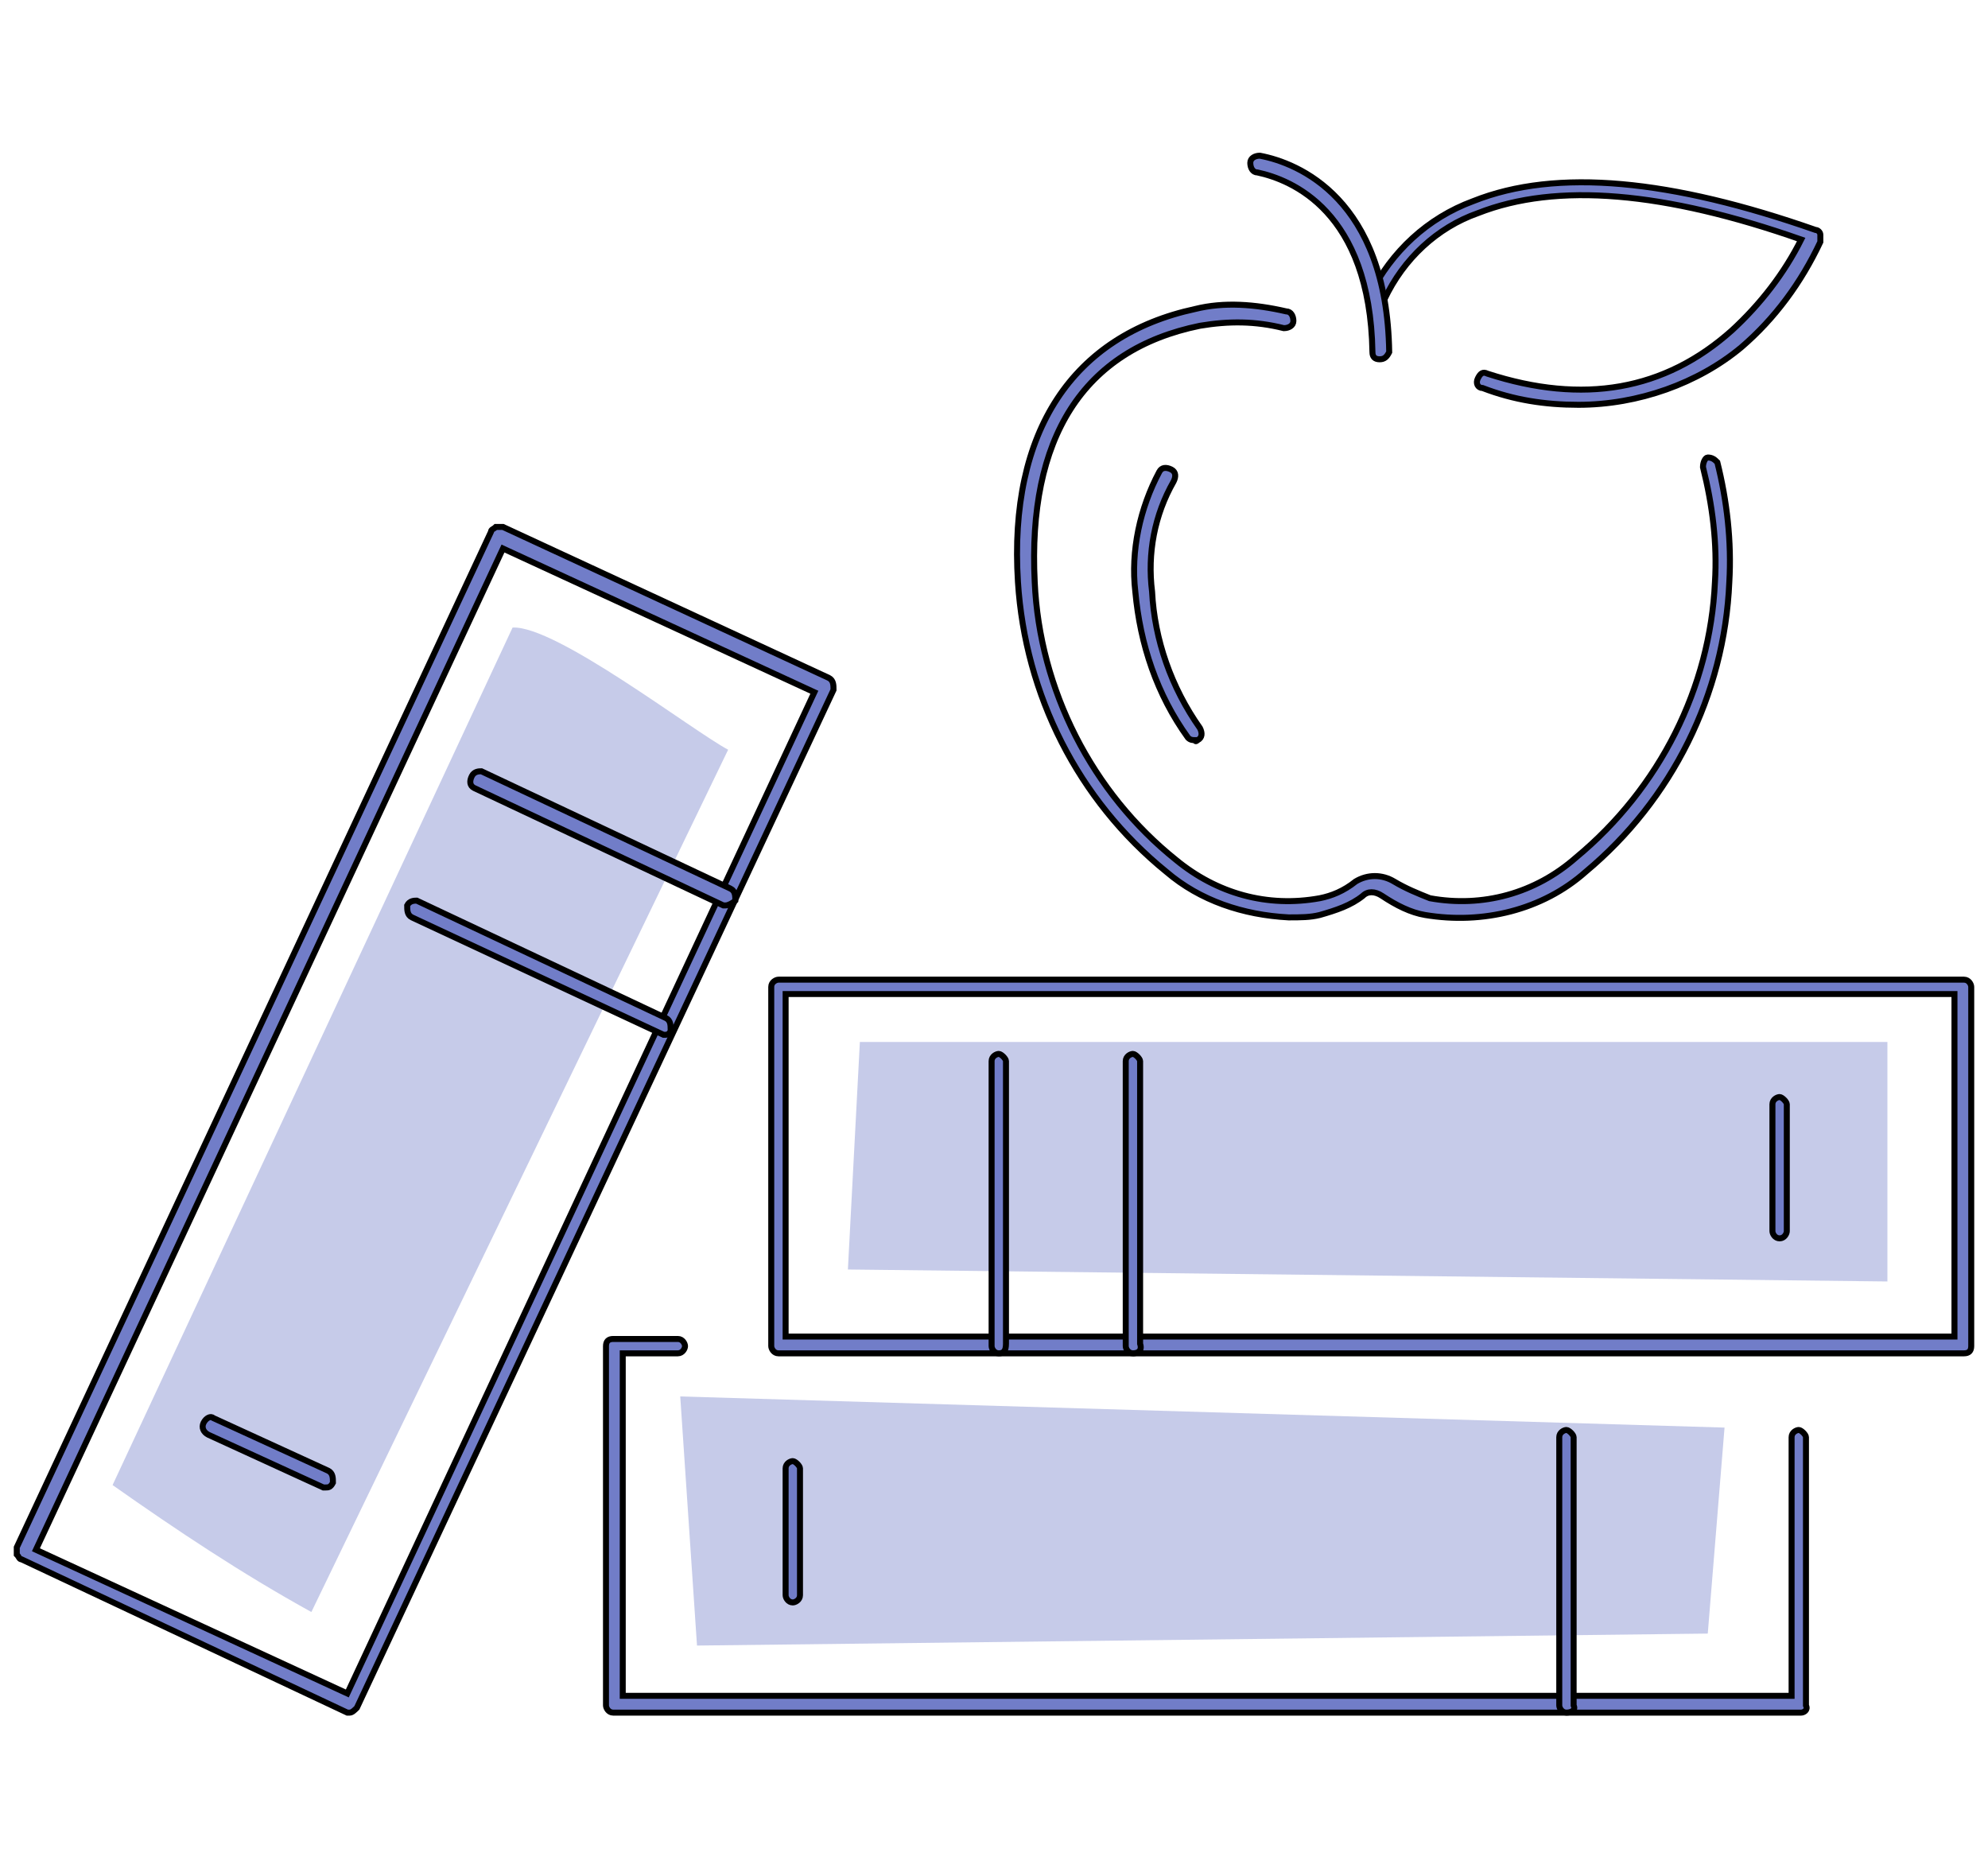 <?xml version="1.0" encoding="UTF-8"?>
<!-- Generator: Adobe Illustrator 27.3.1, SVG Export Plug-In . SVG Version: 6.00 Build 0)  -->
<svg xmlns="http://www.w3.org/2000/svg" xmlns:xlink="http://www.w3.org/1999/xlink" version="1.1" id="Layer_1" x="0px" y="0px" viewBox="0 0 83 78" style="enable-background:new 0 0 83 78;" xml:space="preserve">
<style type="text/css">
	.st0{opacity:0.4;fill:#717DC8;enable-background:new    ;}
	.st1{fill:#717DC8;stroke:#000000;stroke-width:0.25;stroke-miterlimit:10;}
</style>
<path id="Path_1118" class="st0" d="M21.4,26.2L4.7,62c2.7,1.9,5.4,3.7,8.3,5.3l17.4-36C28.9,30.5,23.2,26.1,21.4,26.2L21.4,26.2  L21.4,26.2z"></path>
<path id="Path_1119" class="st0" d="M35.9,43.5l-0.5,9.5l43.4,0.5v-10C78.8,43.5,35.9,43.5,35.9,43.5z"></path>
<path id="Path_1120" class="st0" d="M28.4,58.3l0.7,10.4l42.2-0.5l0.7-8.6C72,59.6,28.4,58.3,28.4,58.3z"></path>
<g id="Group_1075">
	<g id="Group_1071">
		<path id="Path_1121" class="st1" d="M82,56.5H32.5c-0.2,0-0.3-0.2-0.3-0.3l0,0v-15c0-0.2,0.2-0.3,0.3-0.3l0,0H82    c0.2,0,0.3,0.2,0.3,0.3l0,0v15C82.3,56.4,82.2,56.5,82,56.5L82,56.5z M32.8,55.8h48.8V41.5H32.8C32.8,41.5,32.8,55.8,32.8,55.8z"></path>
		<path id="Path_1122" class="st1" d="M75.2,71.5H25.6c-0.2,0-0.3-0.2-0.3-0.3l0,0v-15c0-0.2,0.1-0.3,0.3-0.3l0,0h2.7    c0.2,0,0.3,0.2,0.3,0.3s-0.1,0.3-0.3,0.3H26v14.3h48.8V60c0-0.2,0.2-0.3,0.3-0.3s0.3,0.2,0.3,0.3v11.2    C75.5,71.4,75.3,71.5,75.2,71.5L75.2,71.5L75.2,71.5L75.2,71.5z"></path>
		<path id="Path_1123" class="st1" d="M65.4,71.5c-0.2,0-0.3-0.2-0.3-0.3l0,0V60c0-0.2,0.2-0.3,0.3-0.3s0.3,0.2,0.3,0.3v11.2    C65.8,71.4,65.6,71.5,65.4,71.5L65.4,71.5L65.4,71.5z"></path>
		<path id="Path_1124" class="st1" d="M47.3,56.5c-0.2,0-0.3-0.2-0.3-0.3l0,0V44.3c0-0.2,0.2-0.3,0.3-0.3s0.3,0.2,0.3,0.3v11.8    C47.7,56.4,47.5,56.5,47.3,56.5C47.4,56.5,47.3,56.5,47.3,56.5L47.3,56.5z"></path>
		<path id="Path_1125" class="st1" d="M41.7,56.5c-0.2,0-0.3-0.2-0.3-0.3l0,0V44.3c0-0.2,0.2-0.3,0.3-0.3s0.3,0.2,0.3,0.3v11.8    C42,56.4,41.9,56.5,41.7,56.5C41.7,56.5,41.7,56.5,41.7,56.5L41.7,56.5z"></path>
		<path id="Path_1126" class="st1" d="M33.1,66.9c-0.2,0-0.3-0.2-0.3-0.3l0,0v-5.3c0-0.2,0.2-0.3,0.3-0.3s0.3,0.2,0.3,0.3l0,0v5.3    C33.4,66.8,33.2,66.9,33.1,66.9L33.1,66.9L33.1,66.9z"></path>
		<path id="Path_1127" class="st1" d="M74.3,51.7c-0.2,0-0.3-0.2-0.3-0.3l0,0v-5.3c0-0.2,0.2-0.3,0.3-0.3s0.3,0.2,0.3,0.3v5.3    C74.6,51.5,74.5,51.7,74.3,51.7L74.3,51.7L74.3,51.7z"></path>
	</g>
	<g id="Group_1072">
		<path id="Path_1128" class="st1" d="M14.6,71.5c0,0-0.1,0-0.1,0L0.9,65.1c-0.1,0-0.1-0.1-0.2-0.2c0-0.1,0-0.2,0-0.3l19.8-42.4    c0-0.1,0.1-0.1,0.2-0.2c0.1,0,0.2,0,0.3,0l13.6,6.3c0.2,0.1,0.2,0.3,0.2,0.5L14.9,71.3C14.8,71.4,14.7,71.5,14.6,71.5    C14.6,71.5,14.6,71.5,14.6,71.5z M1.5,64.7l13,6l19.5-41.8l-13-6L1.5,64.7z"></path>
		<path id="Path_1129" class="st1" d="M27.8,43.2c0,0-0.1,0-0.1,0l-10.5-4.9C17,38.2,17,38,17,37.8c0.1-0.2,0.3-0.2,0.4-0.2    l10.4,4.9c0.2,0.1,0.2,0.3,0.2,0.5C28,43.1,27.9,43.2,27.8,43.2L27.8,43.2L27.8,43.2z"></path>
		<path id="Path_1130" class="st1" d="M30.3,37.8c0,0-0.1,0-0.1,0l-10.4-4.9c-0.2-0.1-0.2-0.3-0.1-0.5c0.1-0.2,0.3-0.2,0.4-0.2    l10.4,4.9c0.2,0.1,0.2,0.3,0.2,0.5C30.6,37.7,30.4,37.8,30.3,37.8z"></path>
		<path id="Path_1131" class="st1" d="M13.6,62.1c0,0-0.1,0-0.1,0l-4.8-2.2c-0.2-0.1-0.3-0.3-0.2-0.5c0.1-0.2,0.3-0.3,0.4-0.2    c0,0,0,0,0,0l4.8,2.2c0.2,0.1,0.2,0.3,0.2,0.5C13.8,62.1,13.7,62.1,13.6,62.1L13.6,62.1L13.6,62.1z"></path>
	</g>
	<g id="Group_1074">
		<path id="Path_1132" class="st1" d="M53.8,38.3c-1.9-0.1-3.7-0.7-5.1-1.9c-3.7-3-5.9-7.4-6.2-12.1C42.1,18,44.8,14,49.9,12.9    c1.2-0.3,2.5-0.2,3.8,0.1c0.2,0,0.3,0.2,0.3,0.4s-0.2,0.3-0.4,0.3c-1.2-0.3-2.3-0.3-3.5-0.1c-4.9,1-7.2,4.7-6.9,10.7    c0.2,4.5,2.4,8.8,5.9,11.6c1.7,1.4,3.8,2,6,1.6c0.5-0.1,1-0.3,1.5-0.7c0.5-0.3,1.1-0.3,1.6,0c0.5,0.3,1,0.5,1.5,0.7    c2.2,0.4,4.4-0.2,6.1-1.7c3.5-2.9,5.6-7.1,5.8-11.5c0.1-1.6-0.1-3.2-0.5-4.8c0-0.2,0.1-0.4,0.2-0.4c0.2,0,0.3,0.1,0.4,0.2    c0.4,1.6,0.6,3.3,0.5,5c-0.2,4.7-2.4,9.1-6,12.1c-1.8,1.6-4.3,2.2-6.7,1.8c-0.6-0.1-1.2-0.4-1.8-0.8c-0.3-0.2-0.6-0.2-0.8,0    c-0.5,0.4-1.1,0.6-1.8,0.8C54.7,38.3,54.3,38.3,53.8,38.3L53.8,38.3L53.8,38.3z"></path>
		<path id="Path_1133" class="st1" d="M49.9,30.9c-0.1,0-0.2,0-0.3-0.1c-1.3-1.8-2-3.9-2.2-6.1c-0.2-1.7,0.2-3.5,1-5    c0.1-0.2,0.3-0.2,0.5-0.1c0.2,0.1,0.2,0.3,0.1,0.5c0,0,0,0,0,0c-0.8,1.4-1.1,3-0.9,4.6c0.1,2,0.8,4,2,5.7c0.1,0.2,0.1,0.4-0.1,0.5    C50,30.9,49.9,31,49.9,30.9L49.9,30.9z"></path>
		<g id="Group_1073">
			<path id="Path_1134" class="st1" d="M65.9,16.9c-1.4,0-2.7-0.2-4-0.7c-0.2,0-0.3-0.2-0.2-0.4s0.2-0.3,0.4-0.2c0,0,0,0,0,0     c4,1.3,7.4,0.7,10.2-1.8c1.2-1.1,2.2-2.4,2.9-3.8c-5.7-2-10.2-2.4-13.5-1.1c-1.7,0.6-3.1,1.9-3.9,3.6c-0.1,0.2-0.3,0.3-0.4,0.2     c-0.2-0.1-0.3-0.3-0.2-0.4c0,0,0,0,0,0c0.9-1.8,2.4-3.2,4.3-3.9c3.5-1.4,8.3-0.9,14.3,1.2c0.1,0,0.2,0.1,0.2,0.2     c0,0.1,0,0.2,0,0.3c-0.8,1.7-1.9,3.2-3.3,4.4C70.9,16,68.4,16.9,65.9,16.9L65.9,16.9z"></path>
			<path id="Path_1135" class="st1" d="M57.6,15c-0.2,0-0.3-0.1-0.3-0.3l0,0c-0.1-5.9-3.4-7.2-4.8-7.5c-0.2,0-0.3-0.2-0.3-0.4     c0,0,0,0,0,0c0-0.2,0.2-0.3,0.4-0.3c0,0,0,0,0,0c1.6,0.3,5.3,1.8,5.4,8.2C57.9,14.9,57.8,15,57.6,15L57.6,15L57.6,15L57.6,15z"></path>
		</g>
	</g>
</g>
</svg>
